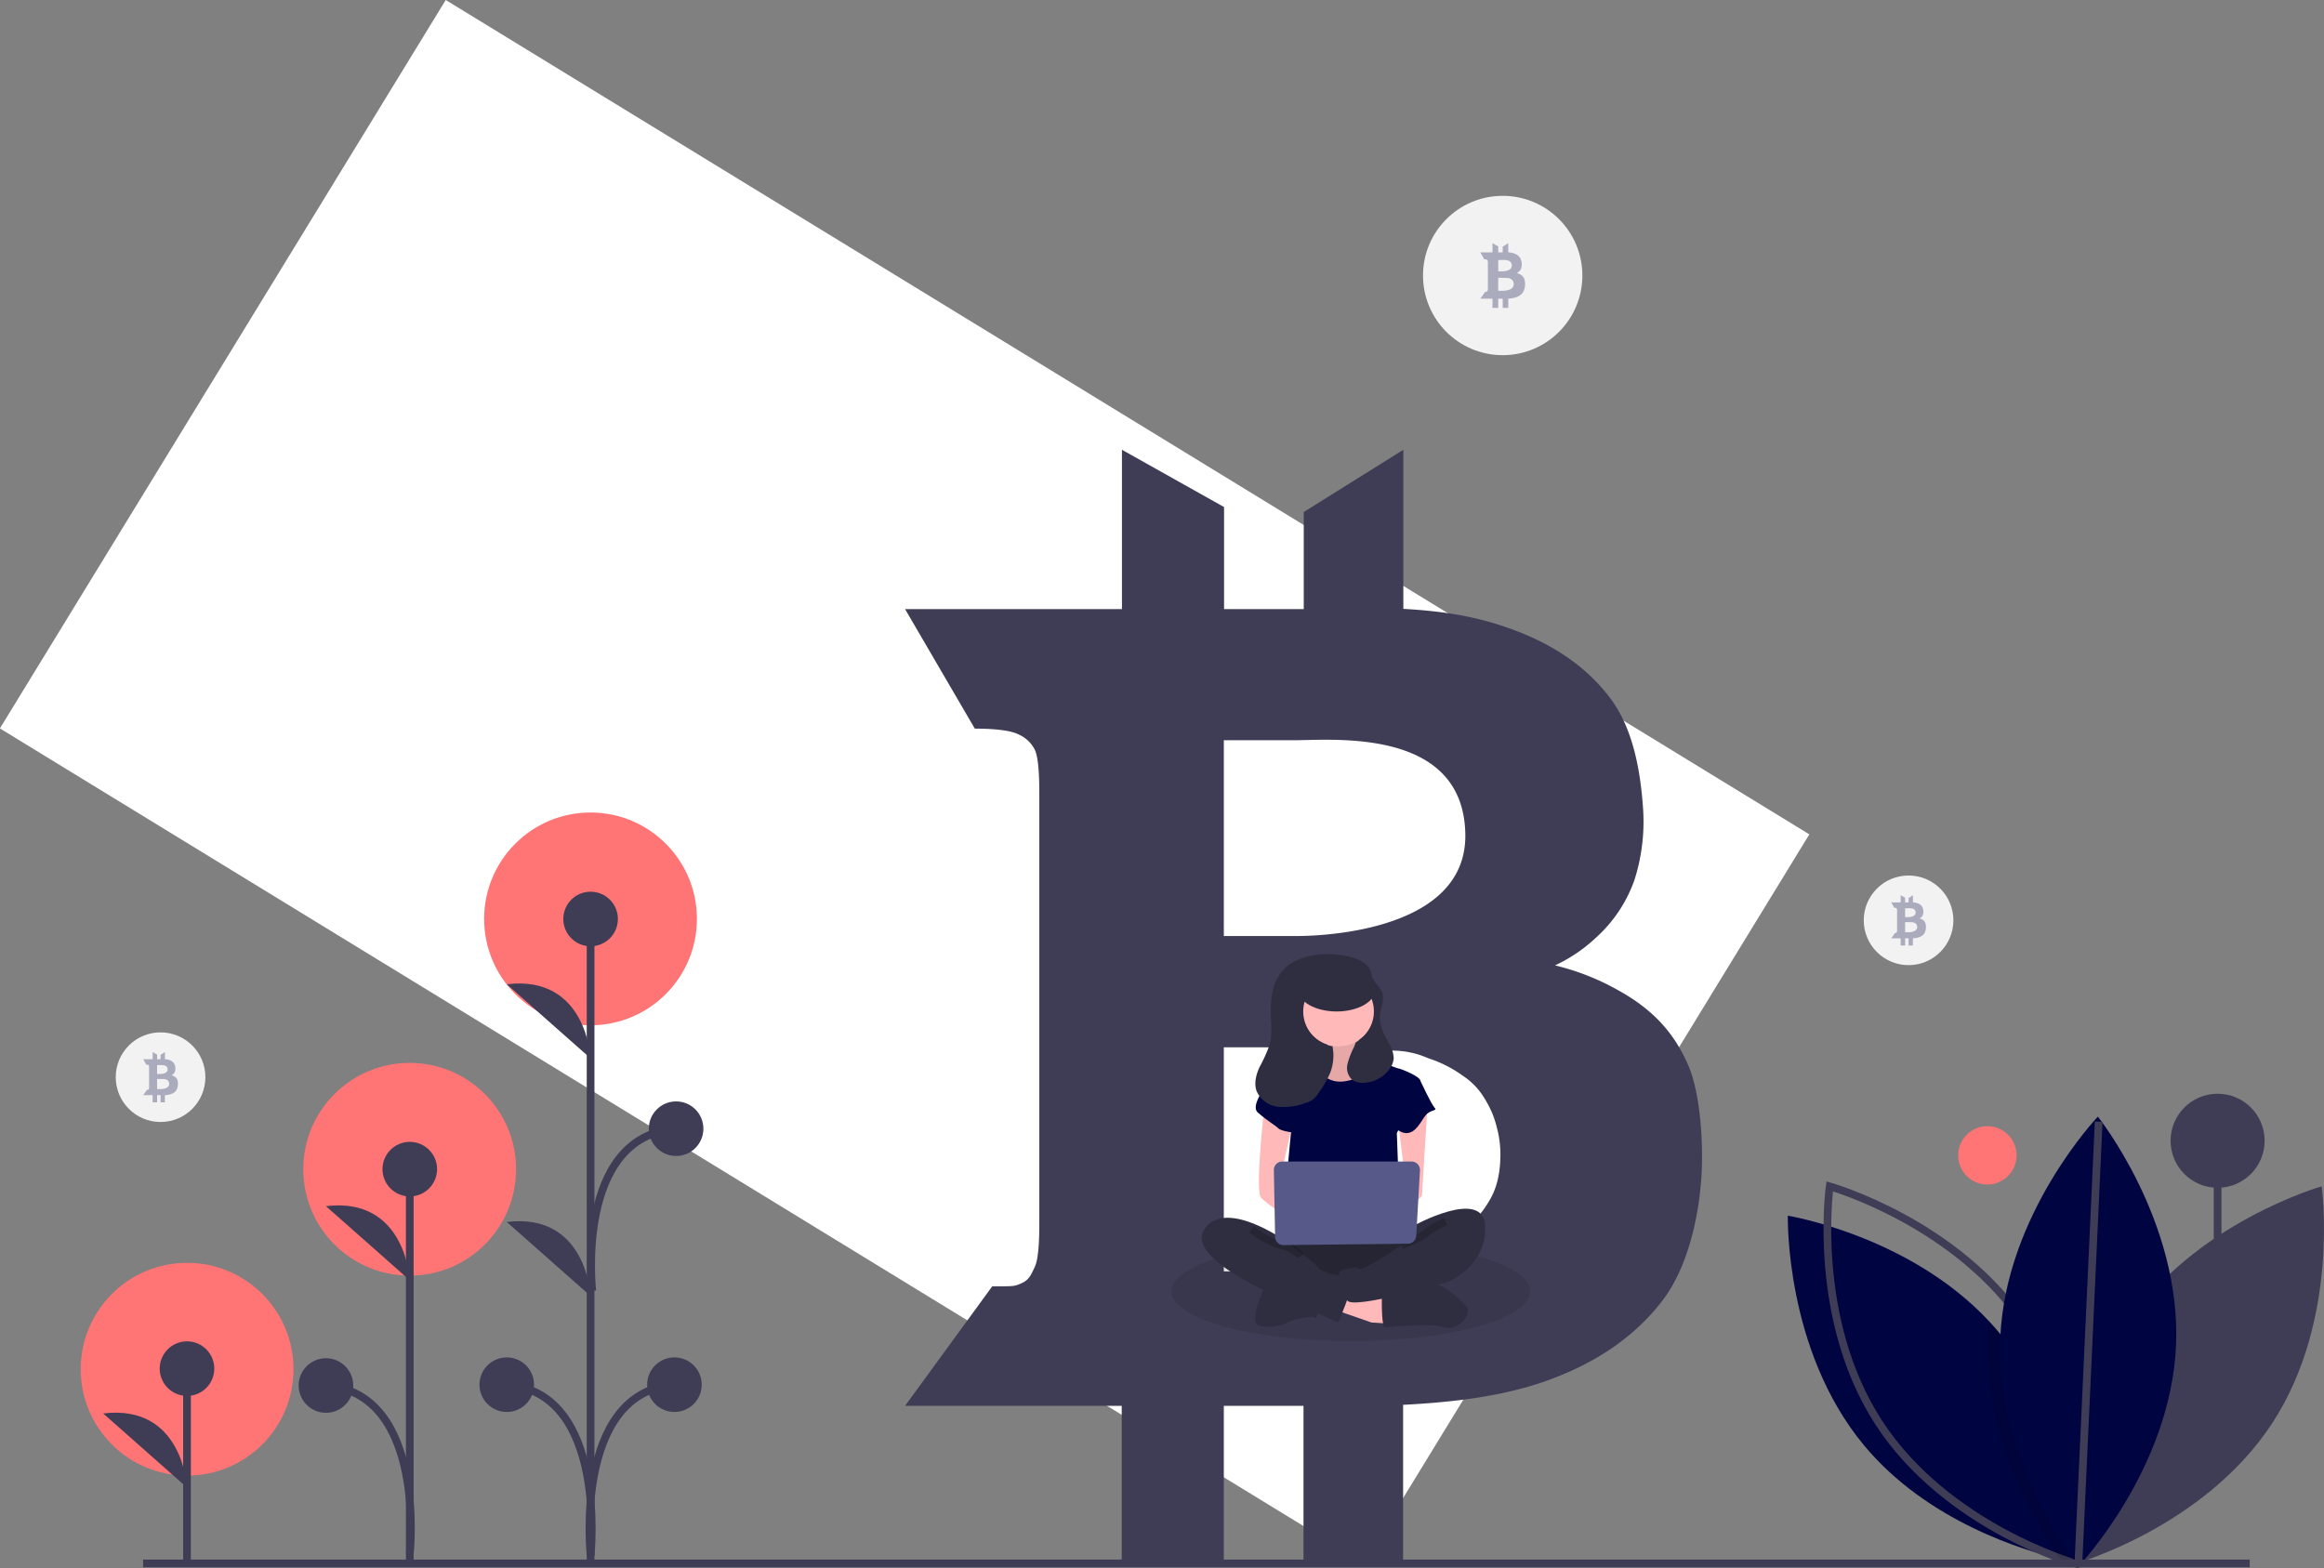 <svg xmlns="http://www.w3.org/2000/svg" width="602.653" height="406.786" viewBox="0 0 602.653 406.786">
  <rect x="0" y="0" width="602.653" height="406.786" fill="#808080" stroke="none"/>
  <g id="Group_1517" data-name="Group 1517" transform="translate(-6617.136 -1861)">
    <circle id="Ellipse_147" data-name="Ellipse 147" cx="20.663" cy="20.663" r="20.663" transform="translate(6986.146 1911.791)" fill="#f2f2f2"/>
    <rect id="Rectangle_177" data-name="Rectangle 177" width="414.544" height="221.477" transform="matrix(0.853, 0.522, -0.522, 0.853, 6732.723, 1861)" fill="#fff"/>
    <path id="Path_1493" data-name="Path 1493" d="M699.9,475.684c-3.228-7.426-8.2-13.947-18.144-19.436a63.377,63.377,0,0,0-16.4-6.457,40.176,40.176,0,0,0,10.525-7.1,36.4,36.4,0,0,0,10.073-15.045,49.79,49.79,0,0,0,2.26-18.209c-.71-10.848-2.841-21.373-8.523-28.928S666,367.141,655.407,363.073c-8.136-3.1-16.466-5.036-29.38-5.747V316.066L600.2,332.208v25.183H579.536V330.917l-26.474-14.851v41.325H496.821l18.08,30.994c5.585.006,9.369.523,11.3,1.485a8.539,8.539,0,0,1,4.2,3.874c.839,1.614,1.227,5.424,1.227,11.3V516.881c0,5.811-.387,9.556-1.227,11.235s-1.291,3.164-3.293,4.068-2.066.839-7.619.839h-.065l-22.6,30.994H553v41.325h26.474V564.017h20.663v41.325h25.828V563.759c16.788-.839,28.734-3.035,38.355-6.651,12.462-4.649,22.019-11.429,28.863-20.34s9.621-22.535,10.2-33.06C703.835,494.345,702.8,482.271,699.9,475.684ZM579.472,392.259h.006V391.4h18.054c10.157,0,44-3.384,44.567,24.259s-44.567,26.513-44.567,26.513H579.478v-2.131h-.006Zm0,78.776h20.663c4.2,0,18.635.639,23.891.878a22.923,22.923,0,0,1,6.3,1.124c.743.252,1.446.536,2.208.852a32.11,32.11,0,0,1,8.9,4.507,18.6,18.6,0,0,1,4.6,4.326,24.658,24.658,0,0,1,1.524,2.383,24.194,24.194,0,0,1,2.693,6.644,26.955,26.955,0,0,1,.949,6.922c0,5.03-.93,9.195-3.222,12.72-3.106,5.2-8.2,8.891-13.934,11.494-14.826,6.741-33.919,6.263-33.919,6.263H579.472Z" transform="translate(6355.019 1661.588)" fill="#3f3d56"/>
    <path id="Path_1494" data-name="Path 1494" d="M739.234,242.329a2.219,2.219,0,0,0-1.017-1.128,3.483,3.483,0,0,0-.92-.375,2.249,2.249,0,0,0,.59-.412,2.12,2.12,0,0,0,.565-.873,2.986,2.986,0,0,0,.127-1.057,3.224,3.224,0,0,0-.478-1.679,2.991,2.991,0,0,0-1.361-1.012,4.96,4.96,0,0,0-1.647-.334v-2.395l-1.448.937v1.462h-1.158v-1.536L731,233.066v2.4H727.85l1.014,1.8a1.58,1.58,0,0,1,.633.086.486.486,0,0,1,.235.225,1.864,1.864,0,0,1,.069.656v6.491a1.862,1.862,0,0,1-.069.652c-.047.1-.072.184-.185.236s-.116.049-.427.049h0l-1.267,1.8H731v2.4h1.484v-2.4h1.158v2.4h1.448v-2.413a6.864,6.864,0,0,0,2.15-.386,3.536,3.536,0,0,0,1.618-1.18,3.746,3.746,0,0,0,.572-1.919A4.361,4.361,0,0,0,739.234,242.329Zm-6.751-4.842h0v-.05H733.5c.569,0,2.467-.2,2.5,1.408s-2.5,1.539-2.5,1.539h-1.012v-.124h0Zm0,4.572h1.158c.235,0,1.045.037,1.339.051a1.245,1.245,0,0,1,.353.065c.042.015.081.031.124.049a1.778,1.778,0,0,1,.5.262,1.058,1.058,0,0,1,.258.251,1.682,1.682,0,0,1,.289.926,1.345,1.345,0,0,1-.181.738,1.71,1.71,0,0,1-.781.667,4.879,4.879,0,0,1-1.9.364h-1.158Z" transform="translate(6273.167 1690.994)" fill="#000441" opacity="0.3"/>
    <circle id="Ellipse_148" data-name="Ellipse 148" cx="7.574" cy="7.574" r="7.574" transform="translate(7124.921 2153.076)" fill="#ff7474"/>
    <line id="Line_75" data-name="Line 75" y1="86.234" transform="translate(7192.201 2156.86)" fill="#3f3d56" stroke="#3f3d56" stroke-miterlimit="10" stroke-width="2"/>
    <circle id="Ellipse_149" data-name="Ellipse 149" cx="12.195" cy="12.195" r="12.195" transform="translate(7180.006 2144.665)" fill="#3f3d56"/>
    <path id="Path_1495" data-name="Path 1495" d="M979.392,648.375c-17.615,27.013-12.788,61.37-12.788,61.37s33.385-9.44,51-36.453,12.788-61.37,12.788-61.37S997.007,621.362,979.392,648.375Z" transform="translate(6188.792 1556.768)" fill="#3f3d56"/>
    <path id="Path_1496" data-name="Path 1496" d="M925.883,713.608s-.429-.068-1.218-.228c-.63-.128-1.5-.31-2.555-.561-9.461-2.231-34.615-9.771-51.06-29.6-20.583-24.825-19.716-59.509-19.716-59.509s31.472,5.114,52.21,27.407q1.348,1.437,2.623,2.979c17.91,21.6,19.579,50.664,19.712,57.848C925.9,713.024,925.883,713.608,925.883,713.608Z" transform="translate(6229.419 1552.59)" fill="#000441"/>
    <path id="Path_1497" data-name="Path 1497" d="M918.815,648.375c17.615,27.013,12.788,61.37,12.788,61.37s-33.385-9.44-51-36.453-12.788-61.37-12.788-61.37S901.2,621.362,918.815,648.375Z" transform="translate(6223.792 1556.768)" fill="none" stroke="#3f3d56" stroke-miterlimit="10" stroke-width="2"/>
    <path id="Path_1498" data-name="Path 1498" d="M954.32,726.986c-.465.561-.876,1.04-1.214,1.432-.748.853-1.172,1.3-1.172,1.3s-.516-.648-1.382-1.861c-4.758-6.633-20.063-30.218-18.881-57.461q.1-2.142.315-4.238,1.348,1.437,2.623,2.979C952.518,690.738,954.188,719.8,954.32,726.986Z" transform="translate(6200.977 1537.552)" opacity="0.1"/>
    <path id="Path_1499" data-name="Path 1499" d="M982.19,643.224c-1.392,32.219-25.309,57.352-25.309,57.352s-21.659-27.1-20.267-59.322S961.923,583.9,961.923,583.9,983.582,611.005,982.19,643.224Z" transform="translate(6199.226 1566.695)" fill="#000441"/>
    <line id="Line_76" data-name="Line 76" y1="114.447" x2="5.258" transform="translate(7156.106 2151.911)" fill="none" stroke="#3f3d56" stroke-miterlimit="10" stroke-width="2"/>
    <line id="Line_77" data-name="Line 77" x2="546.281" transform="translate(6654.247 2266.484)" fill="none" stroke="#3f3d56" stroke-miterlimit="10" stroke-width="2"/>
    <circle id="Ellipse_150" data-name="Ellipse 150" cx="27.591" cy="27.591" r="27.591" transform="translate(6742.679 2071.73)" fill="#ff7474"/>
    <circle id="Ellipse_151" data-name="Ellipse 151" cx="27.591" cy="27.591" r="27.591" transform="translate(6695.781 2136.665)" fill="#ff7474"/>
    <circle id="Ellipse_152" data-name="Ellipse 152" cx="27.591" cy="27.591" r="27.591" transform="translate(6638.062 2188.523)" fill="#ff7474"/>
    <line id="Line_78" data-name="Line 78" y1="50.049" transform="translate(6665.628 2215.962)" fill="#3f3d56" stroke="#3f3d56" stroke-miterlimit="10" stroke-width="2"/>
    <circle id="Ellipse_153" data-name="Ellipse 153" cx="7.078" cy="7.078" r="7.078" transform="translate(6658.55 2208.884)" fill="#3f3d56"/>
    <path id="Path_1500" data-name="Path 1500" d="M196.509,722.245S195.5,700.5,174.771,703.027" transform="translate(6469.119 1524.562)" fill="#3f3d56"/>
    <line id="Line_79" data-name="Line 79" y1="166.939" transform="translate(6770.287 2099.422)" fill="#3f3d56" stroke="#3f3d56" stroke-miterlimit="10" stroke-width="2"/>
    <circle id="Ellipse_154" data-name="Ellipse 154" cx="7.078" cy="7.078" r="7.078" transform="translate(6763.209 2092.266)" fill="#3f3d56"/>
    <circle id="Ellipse_155" data-name="Ellipse 155" cx="7.078" cy="7.078" r="7.078" transform="translate(6741.471 2213.047)" fill="#3f3d56"/>
    <path id="Path_1501" data-name="Path 1501" d="M358.594,549.858s-1.011-21.746-21.738-19.219" transform="translate(6411.693 1585.638)" fill="#3f3d56"/>
    <path id="Path_1502" data-name="Path 1502" d="M358.594,645.332s-1.011-21.746-21.738-19.219" transform="translate(6411.693 1551.812)" fill="#3f3d56"/>
    <path id="Path_1503" data-name="Path 1503" d="M358.594,735.87s4.55-42.269-21.738-44.292" transform="translate(6411.693 1528.546)" fill="none" stroke="#3f3d56" stroke-miterlimit="10" stroke-width="2"/>
    <circle id="Ellipse_156" data-name="Ellipse 156" cx="7.078" cy="7.078" r="7.078" transform="translate(6784.951 2213.047)" fill="#3f3d56"/>
    <path id="Path_1504" data-name="Path 1504" d="M370.362,735.87s-4.55-42.269,21.738-44.292" transform="translate(6399.929 1528.546)" fill="none" stroke="#3f3d56" stroke-miterlimit="10" stroke-width="2"/>
    <circle id="Ellipse_157" data-name="Ellipse 157" cx="7.078" cy="7.078" r="7.078" transform="translate(6785.382 2146.656)" fill="#3f3d56"/>
    <path id="Path_1505" data-name="Path 1505" d="M371.029,630.8s-4.55-40.015,21.738-42.037" transform="translate(6399.692 1564.974)" fill="none" stroke="#3f3d56" stroke-miterlimit="10" stroke-width="2"/>
    <line id="Line_80" data-name="Line 80" y1="101.901" transform="translate(6723.397 2164.225)" fill="#3f3d56" stroke="#3f3d56" stroke-miterlimit="10" stroke-width="2"/>
    <circle id="Ellipse_158" data-name="Ellipse 158" cx="7.078" cy="7.078" r="7.078" transform="translate(6716.32 2157.147)" fill="#3f3d56"/>
    <path id="Path_1506" data-name="Path 1506" d="M285.977,638.989s-1.011-21.746-21.738-19.219" transform="translate(6437.421 1554.059)" fill="#3f3d56"/>
    <path id="Path_1507" data-name="Path 1507" d="M285.977,735.753s4.55-41.818-21.738-43.841" transform="translate(6437.421 1528.428)" fill="none" stroke="#3f3d56" stroke-miterlimit="10" stroke-width="2"/>
    <circle id="Ellipse_159" data-name="Ellipse 159" cx="7.078" cy="7.078" r="7.078" transform="translate(6694.582 2213.263)" fill="#3f3d56"/>
    <circle id="Ellipse_160" data-name="Ellipse 160" cx="11.623" cy="11.623" r="11.623" transform="translate(7100.437 2088.069)" fill="#f2f2f2"/>
    <path id="Path_1508" data-name="Path 1508" d="M679.4,635.55c-14.825,6.741-33.919,6.263-33.919,6.263H624.821v-3.945c8.42-2.35,20.062-3.8,32.931-3.8A150.87,150.87,0,0,1,679.4,635.55Z" transform="translate(6309.669 1548.923)" opacity="0.1"/>
    <path id="Path_1509" data-name="Path 1509" d="M696.8,647.795c0,7.135-20.818,12.914-46.491,12.914s-46.491-5.779-46.491-12.914c0-3.558,5.179-6.78,13.56-9.111v3.945h20.663s19.094.478,33.919-6.263C686.73,638.522,696.8,642.829,696.8,647.795Z" transform="translate(6317.109 1548.108)" opacity="0.1"/>
    <rect id="Rectangle_178" data-name="Rectangle 178" width="19.781" height="19.816" transform="translate(6953.578 2115.492)" fill="#2f2e41"/>
    <path id="Path_1510" data-name="Path 1510" d="M662.406,549.994s1.637,5.731-1.228,6.14a11.185,11.185,0,0,0-4.912,2.047l5.321,6.959h9.824l6.14-6.14s-8.187-6.14-6.549-9.824S662.406,549.994,662.406,549.994Z" transform="translate(6298.528 1579.512)" fill="#ffb9b9"/>
    <path id="Path_1511" data-name="Path 1511" d="M662.406,549.994s1.637,5.731-1.228,6.14a11.185,11.185,0,0,0-4.912,2.047l5.321,6.959h9.824l6.14-6.14s-8.187-6.14-6.549-9.824S662.406,549.994,662.406,549.994Z" transform="translate(6298.528 1579.512)" opacity="0.1"/>
    <path id="Path_1512" data-name="Path 1512" d="M536.239,522.821l9.415,3.274,6.549.409-.409-5.731-13.508-3.995Z" transform="translate(6427.151 1677.909)" fill="#ffb9b9"/>
    <path id="Path_1513" data-name="Path 1513" d="M688.279,656.657s0,5.731.819,5.731,11.871-1.228,15.145,0,8.187-3.275,5.731-5.731-6.462-6.14-8.962-5.321-12.733,2.865-12.733,2.865Z" transform="translate(6287.186 1542.845)" fill="#2f2e41"/>
    <path id="Path_1514" data-name="Path 1514" d="M640.169,651.4s-4.912,9.824-1.637,10.643a11.356,11.356,0,0,0,7.368-.819c.409-.409,6.14-2.047,6.959-1.228s.819-3.275.819-3.275Z" transform="translate(6305.21 1542.781)" fill="#2f2e41"/>
    <path id="Path_1515" data-name="Path 1515" d="M645.746,630.48s-7.777,10.643-2.047,13.508,33.156,2.865,35.2,0,2.865-11.871,0-12.689S645.746,630.48,645.746,630.48Z" transform="translate(6303.727 1550.193)" fill="#2f2e41"/>
    <path id="Path_1516" data-name="Path 1516" d="M645.746,630.48s-7.777,10.643-2.047,13.508,33.156,2.865,35.2,0,2.865-11.871,0-12.689S645.746,630.48,645.746,630.48Z" transform="translate(6303.727 1550.193)" opacity="0.2"/>
    <circle id="Ellipse_161" data-name="Ellipse 161" cx="9.415" cy="9.415" r="9.415" transform="translate(6954.794 2113.542)" fill="#ffb9b9"/>
    <path id="Path_1517" data-name="Path 1517" d="M648.025,563.019l8.187-1.637s2.047,6.549,8.6,5.321,8.187-5.321,8.187-5.321,4.912,2.047,5.321,2.047,5.731,2.047,5.731,3.275-6.14,13.508-6.14,13.508l.819,22.1-30.291-.819,2.047-21.695Z" transform="translate(6301.448 1574.674)" fill="#000441"/>
    <path id="Path_1518" data-name="Path 1518" d="M640.293,580.4s-2.456,21.695-.819,23.332,8.187,6.14,8.187,6.14v-4.912l-3.275-6.14,3.275-14.327Z" transform="translate(6304.677 1567.936)" fill="#ffb9b9"/>
    <path id="Path_1519" data-name="Path 1519" d="M702.059,579.448s-1.433,22.309-1.433,23.128-3.684,3.684-4.912,3.684-2.047-2.047-2.047-2.047l2.865-3.275-2.047-16.783Z" transform="translate(6285.277 1568.273)" fill="#ffb9b9"/>
    <path id="Path_1520" data-name="Path 1520" d="M690.2,625.449s18.42-10.233,18.829,0-9.415,14.327-9.415,14.327-25.379,7.61-26.4,4.828-3.07-7.284-1.433-7.694,3.684-1.228,4.5-.409,11.052-6.14,11.052-6.14Z" transform="translate(6293.25 1553.587)" fill="#2f2e41"/>
    <path id="Path_1521" data-name="Path 1521" d="M707.665,626.042s-3.684,1.637-4.912,2.865-6.549,3.275-6.549,3.275" transform="translate(6284.378 1551.765)" fill="none" stroke="#000" stroke-miterlimit="10" stroke-width="2" opacity="0.2"/>
    <path id="Path_1522" data-name="Path 1522" d="M646.8,564.736l-2.456-.819s-9.005,9.415-6.14,11.871,4.5,3.275,5.321,4.093,4.912,1.228,4.912,1.228Z" transform="translate(6305.126 1573.776)" fill="#000441"/>
    <path id="Path_1523" data-name="Path 1523" d="M694.961,568.354l3.684.819s2.865,6.14,3.684,6.959-1.228.409-2.456,2.047-2.456,4.5-4.912,4.5-5.731-4.093-5.731-4.093Z" transform="translate(6286.849 1572.203)" fill="#000441"/>
    <path id="Path_1524" data-name="Path 1524" d="M637.473,630.42s-15.555-11.052-20.876-2.865,22.923,19.239,27.016,20.876,7.777,3.275,7.777,3.275,3.684-9.005,3.684-10.643-2.865-1.637-3.684-1.637-4.5-.819-5.321-2.047S637.473,630.42,637.473,630.42Z" transform="translate(6312.818 1552.299)" fill="#2f2e41"/>
    <path id="Path_1525" data-name="Path 1525" d="M635.98,629.212s4.093,3.275,7.777,4.093,4.912,2.865,4.912,2.865" transform="translate(6305.715 1550.642)" fill="none" stroke="#000" stroke-miterlimit="10" stroke-width="2" opacity="0.2"/>
    <path id="Path_1526" data-name="Path 1526" d="M644.919,604.163l.327,17.331a2.17,2.17,0,0,0,2.194,2.129l32.253-.362a2.17,2.17,0,0,0,2.142-2.045l.979-16.969a2.17,2.17,0,0,0-2.166-2.295H647.089a2.17,2.17,0,0,0-2.169,2.21Z" transform="translate(6302.548 1560.3)" fill="#575a89"/>
    <path id="Path_1527" data-name="Path 1527" d="M638.56,547.974a40.5,40.5,0,0,0,2.621-5.81c.674-2.46.412-5.063.331-7.612a23.9,23.9,0,0,1,.571-6.717,11.549,11.549,0,0,1,3.32-5.781c4.29-3.829,12.14-4.1,17.378-2.51,2.065.629,4.265,1.825,4.777,3.922.077.317.112.643.2.957.429,1.561,2.026,2.549,2.6,4.062.745,1.957-.4,4.085-.554,6.174-.175,2.439,1.023,4.742,2.2,6.883a7.962,7.962,0,0,1,1.363,4.08,5.155,5.155,0,0,1-.705,2.249,8.575,8.575,0,0,1-7.2,4.129,4.518,4.518,0,0,1-2.7-.637,4.185,4.185,0,0,1-1.386-4.182,20.277,20.277,0,0,1,1.651-4.34c.187-.438.355-.884.51-1.334a9.16,9.16,0,1,0-6.042,1.025,12.407,12.407,0,0,1-.6,6.9,26.057,26.057,0,0,1-2.9,5.051,6.974,6.974,0,0,1-1.846,2.066,6.552,6.552,0,0,1-1.572.671,16.293,16.293,0,0,1-7.152,1.007,6.845,6.845,0,0,1-5.608-4.072C637.1,552.151,637.681,549.913,638.56,547.974Z" transform="translate(6305.177 1589.822)" fill="#2f2e41"/>
    <ellipse id="Ellipse_162" data-name="Ellipse 162" cx="9.991" cy="5.662" rx="9.991" ry="5.662" transform="translate(6953.761 2112.009)" fill="#2f2e41"/>
    <path id="Path_1528" data-name="Path 1528" d="M901.7,502.162a1.725,1.725,0,0,0-.79-.877,2.7,2.7,0,0,0-.714-.291,1.745,1.745,0,0,0,.458-.32,1.647,1.647,0,0,0,.439-.678,2.32,2.32,0,0,0,.1-.821,2.5,2.5,0,0,0-.371-1.3,2.324,2.324,0,0,0-1.058-.786,3.854,3.854,0,0,0-1.28-.259v-1.861l-1.125.728v1.136h-.9v-1.194l-1.153-.67v1.864h-2.45l.787,1.4a1.226,1.226,0,0,1,.492.067.377.377,0,0,1,.183.175,1.449,1.449,0,0,1,.053.51v5.044a1.445,1.445,0,0,1-.053.507c-.036.076-.056.143-.143.183s-.09.038-.332.038h0l-.984,1.4H895.3v1.864h1.153v-1.864h.9v1.864h1.125v-1.875a5.332,5.332,0,0,0,1.671-.3,2.748,2.748,0,0,0,1.257-.917,2.911,2.911,0,0,0,.444-1.491A3.393,3.393,0,0,0,901.7,502.162Zm-5.246-3.762h0v-.039h.786c.443,0,1.917-.153,1.941,1.094s-1.941,1.2-1.941,1.2h-.786v-.1h0Zm0,3.553h.9c.183,0,.812.029,1.041.04a.97.97,0,0,1,.275.051c.032.011.063.024.1.038a1.379,1.379,0,0,1,.388.2.819.819,0,0,1,.2.2,1.309,1.309,0,0,1,.225.719,1.045,1.045,0,0,1-.14.574,1.329,1.329,0,0,1-.607.518,3.79,3.79,0,0,1-1.478.282h-.9Z" transform="translate(6214.708 1598.205)" fill="#000441" opacity="0.3"/>
    <circle id="Ellipse_163" data-name="Ellipse 163" cx="11.623" cy="11.623" r="11.623" transform="translate(6647.15 2128.749)" fill="#f2f2f2"/>
    <path id="Path_1529" data-name="Path 1529" d="M199.7,565.162a1.725,1.725,0,0,0-.79-.877,2.71,2.71,0,0,0-.714-.291,1.749,1.749,0,0,0,.458-.32,1.647,1.647,0,0,0,.439-.678,2.32,2.32,0,0,0,.1-.821,2.5,2.5,0,0,0-.371-1.3,2.325,2.325,0,0,0-1.058-.786,3.855,3.855,0,0,0-1.28-.259v-1.861l-1.125.728v1.136h-.9v-1.194l-1.153-.67v1.864h-2.45l.788,1.4a1.226,1.226,0,0,1,.492.067.377.377,0,0,1,.183.175,1.446,1.446,0,0,1,.053.51v5.044a1.448,1.448,0,0,1-.053.507c-.037.076-.056.143-.143.183s-.09.038-.332.038h0l-.984,1.4H193.3v1.864h1.153v-1.864h.9v1.864h1.125v-1.875a5.331,5.331,0,0,0,1.671-.3,2.748,2.748,0,0,0,1.257-.917,2.911,2.911,0,0,0,.444-1.491A3.388,3.388,0,0,0,199.7,565.162Zm-5.246-3.762h0v-.039h.786c.442,0,1.917-.153,1.941,1.094s-1.941,1.2-1.941,1.2h-.786v-.1h0Zm0,3.553h.9c.183,0,.812.029,1.041.04a.965.965,0,0,1,.275.051c.032.011.063.024.1.038a1.383,1.383,0,0,1,.388.2.822.822,0,0,1,.2.2,1.309,1.309,0,0,1,.225.719,1.046,1.046,0,0,1-.14.574,1.329,1.329,0,0,1-.607.518,3.788,3.788,0,0,1-1.478.282h-.9Z" transform="translate(6463.422 1575.885)" fill="#000441" opacity="0.3"/>
  </g>
</svg>
